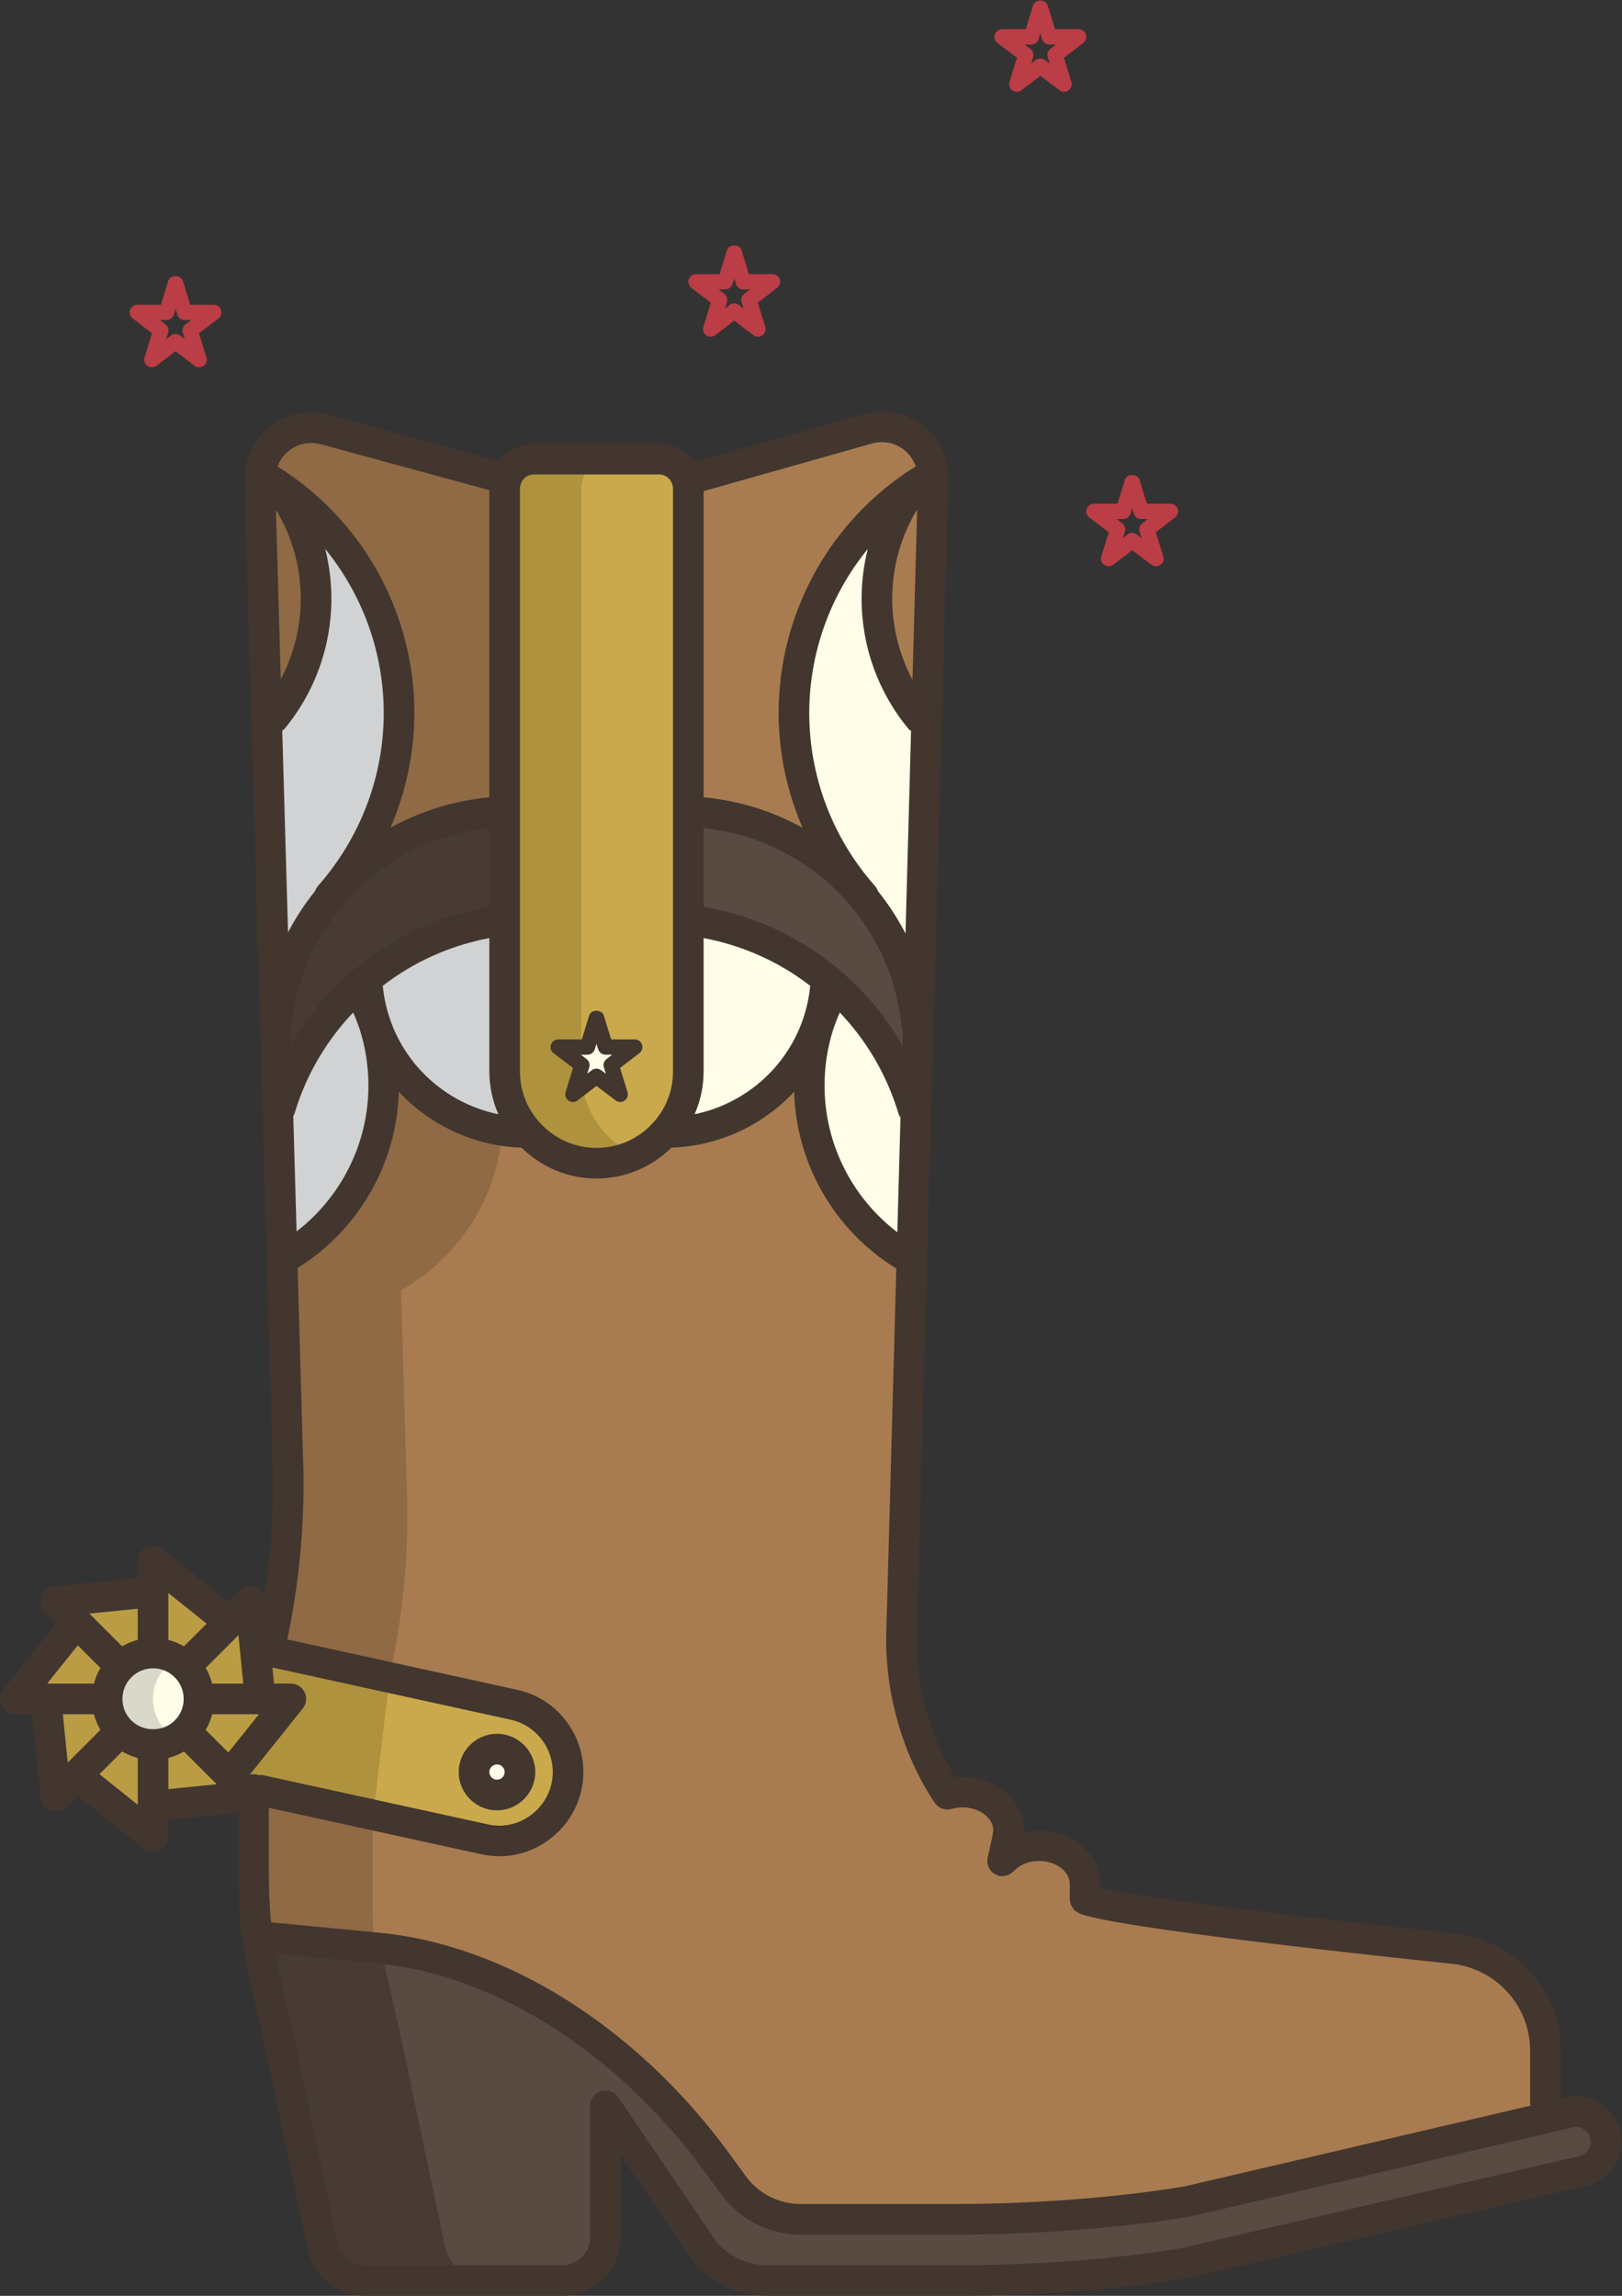 <?xml version="1.0" encoding="utf-8"?>
<!-- Generator: Adobe Illustrator 19.2.1, SVG Export Plug-In . SVG Version: 6.00 Build 0)  -->
<svg version="1.1" id="Layer_1" xmlns="http://www.w3.org/2000/svg" xmlns:xlink="http://www.w3.org/1999/xlink" x="0px" y="0px"
	 viewBox="0 0 105.97 150" style="enable-background:new 0 0 105.97 150;" xml:space="preserve">
<rect x="0" y="0" width="105.97" height="150" fill="#333333" stroke="none"/>
<style type="text/css">
	.st0{display:none;fill:none;stroke:#FFFFFF;stroke-width:2;stroke-linecap:round;stroke-miterlimit:10;}
	.st1{fill:#A2F1FF;}
	.st2{fill:#FF868A;}
	.st3{fill:#FFFFFF;}
	.st4{fill:#58595B;}
	.st5{fill:#E5E6E7;}
	.st6{fill:#A3D3E3;}
	.st7{fill:#DD797F;}
	.st8{fill:#6D6E71;}
	.st9{fill:#4A4A4B;}
	.st10{fill:#414042;}
	.st11{fill:#E75C54;}
	.st12{fill:#FFE336;}
	.st13{fill:#56C681;}
	.st14{fill:#F37970;}
	.st15{fill:#FFEE85;}
	.st16{fill:#79D29B;}
	.st17{fill:#C44242;}
	.st18{fill:#FFBC13;}
	.st19{fill:#3AAB64;}
	.st20{fill:#4E4D4F;}
	.st21{fill:#63CF83;}
	.st22{fill:#FFE77A;}
	.st23{fill:#4FC37B;}
	.st24{fill:#FCDA71;}
	.st25{fill:#F0F1F1;}
	.st26{fill:#E38026;}
	.st27{fill:#BBBDBF;}
	.st28{fill:#7CC9B4;}
	.st29{fill:#8BDBC7;}
	.st30{fill:#3EBDA4;}
	.st31{fill:#4E706E;}
	.st32{fill:#3EAD95;}
	.st33{fill:#BA9C44;}
	.st34{fill:#B0933E;}
	.st35{fill:#F2C84C;}
	.st36{fill:#3A3A3B;}
	.st37{fill:#EF5E90;}
	.st38{fill:#363637;}
	.st39{fill:#A87C50;}
	.st40{fill:#594A42;}
	.st41{fill:#FFFDE7;}
	.st42{fill:#CAA94C;}
	.st43{fill:#D0D2D3;}
	.st44{fill:#8F6A44;}
	.st45{fill:#483B34;}
	.st46{fill:#AE923D;}
	.st47{fill:#D9D9CA;}
	.st48{fill:#BB3D45;}
	.st49{fill:#42362F;}
	.st50{fill:#10CD88;}
	.st51{fill:#166BFF;}
	.st52{fill:#FDEA41;}
	.st53{fill:#FDE140;}
	.st54{fill:#FDCF3E;}
</style>
<g>
	<g>
		<path class="st39" d="M100.97,137.37l0.22,0.96l-23.63,5.51c-4.64,0.77-10.37,1.16-15.07,1.16h-10.2c-1.72,0-3.33-0.82-4.35-2.2
			l-1.13-1.55c-5.25-7.16-13.3-13.14-22.14-13.98l-7.11-0.68l-0.73,0.1c-0.18-1.28-0.27-2.71-0.27-4.82v-4.51v-0.4h0.41l14.68,3.21
			c0.33,0.07,0.66,0.11,0.98,0.11c2.06,0,3.91-1.44,4.38-3.54c0.53-2.43-1.01-4.83-3.44-5.36l-15.61-3.42l-0.24-0.68
			c0.81-3.7,1.18-7.49,1.1-11.28l-0.4-13.71h0.01c3.96-2.23,6.64-6.48,6.64-11.36c0-1.38-0.21-2.71-0.61-3.96l0.08-0.03
			c1.43,4.11,5.33,7.06,9.93,7.06l0.02-0.02c1.09,1.24,2.7,2.02,4.48,2.02s3.39-0.78,4.48-2.02L43.47,74c4.6,0,8.5-2.95,9.93-7.06
			l0.08,0.03c-0.4,1.25-0.61,2.58-0.61,3.96c0,4.88,2.68,9.13,6.64,11.36h0.06l-0.68,24.79c0,3.65,1.09,7.08,3,9.96v0.19
			c0.31-0.09,0.65-0.14,1-0.14c1.66,0,3,1.12,3,2.5c0,0.36-0.24,1.69-0.4,2c0.55-0.61,1.42-1,2.4-1c1.66,0,3,1.12,3,2.5
			c0,0.17-0.02,0.34-0.06,0.5l0.06,0.5c0.54,0.19,1.1,0.36,1.67,0.5l22.45,2.73c3.39,0.39,5.96,3.26,5.96,6.68V137.37z"/>
		<path class="st40" d="M104.93,139.93c0,0.96-0.69,1.78-1.63,1.94l-25.99,6.01c-4.48,0.75-10.03,1.12-14.57,1.12H50.15
			c-1.64,0-3.19-0.74-4.21-2.02l-6.38-9.39v8.57c0,1.57-1.27,2.84-2.84,2.84H23.85c-1.34,0-2.49-0.93-2.78-2.24l-2.81-13.35
			c-0.57-2.6-0.99-4.15-1.27-5.73c-0.06-0.32-0.11-0.65-0.16-0.99l0.73-0.1l7.11,0.68c8.84,0.84,16.89,6.82,22.14,13.98l1.13,1.55
			c1.02,1.38,2.63,2.2,4.35,2.2h10.2c4.7,0,10.43-0.39,15.07-1.16l23.63-5.51l1.44-0.34c0.11-0.02,0.23-0.03,0.34-0.03
			C104.03,137.96,104.93,138.83,104.93,139.93z"/>
		<path class="st39" d="M60.95,31c0.02,0.08,0.02,0.17,0.02,0.26l-0.43,15.75L60.14,47c-1.78-2.13-2.85-4.88-2.85-7.87
			c0-2.77,0.91-5.32,2.45-7.37l-0.02-0.03c0.37-0.26,0.76-0.5,1.15-0.73H60.95z"/>
		<path class="st39" d="M60.95,31h-0.08c-0.39,0.23-0.78,0.47-1.15,0.73c-4.74,3.24-7.85,8.69-7.85,14.86
			c0,4.41,1.59,8.45,4.22,11.58l-0.04,0.03c-2.74-3.07-6.68-5.05-11.08-5.19V31.9c0-0.19-0.03-0.37-0.09-0.54l0.09-0.03L56.75,28
			C58.8,27.46,60.8,28.92,60.95,31z"/>
		<path class="st41" d="M56.09,58.17c-2.63-3.13-4.22-7.17-4.22-11.58c0-6.17,3.11-11.62,7.85-14.86l0.02,0.03
			c-1.54,2.05-2.45,4.6-2.45,7.37c0,2.99,1.07,5.74,2.85,7.87l0.4,0.01L59.99,67H59.9c-0.32-3.36-1.73-6.41-3.85-8.8L56.09,58.17z"
			/>
		<path class="st40" d="M59.99,67l-0.15,5.46l-0.19-0.01c-0.05-0.15-0.09-0.3-0.14-0.45c-0.96-2.91-2.65-5.47-4.86-7.46
			c-2.51-2.29-5.67-3.84-9.18-4.36h-0.5v-7.17c4.4,0.14,8.34,2.12,11.08,5.19c2.12,2.39,3.53,5.44,3.85,8.8H59.99z"/>
		<path class="st41" d="M59.84,72.46l-0.27,9.83h-0.06c-3.96-2.23-6.64-6.48-6.64-11.36c0-1.38,0.21-2.71,0.61-3.96
			c0.24-0.74,0.55-1.46,0.91-2.15l0.26-0.28c2.21,1.99,3.9,4.55,4.86,7.46c0.05,0.15,0.09,0.3,0.14,0.45L59.84,72.46z"/>
		<path class="st41" d="M53.4,66.94C51.97,71.05,48.07,74,43.47,74l-0.02-0.02c0.95-1.05,1.52-2.45,1.52-3.98v-9.82h0.5
			c3.51,0.52,6.67,2.07,9.18,4.36l-0.26,0.28c-0.36,0.69-0.67,1.41-0.91,2.15L53.4,66.94z"/>
		<path class="st42" d="M44.97,60.18V70c0,1.53-0.57,2.93-1.52,3.98c-1.09,1.24-2.7,2.02-4.48,2.02s-3.39-0.78-4.48-2.02
			c-0.95-1.05-1.52-2.45-1.52-3.98v-9.82v-7.17V31.9c0-0.22,0.04-0.42,0.11-0.61c0.25-0.75,0.96-1.29,1.79-1.29h8.2
			c0.86,0,1.59,0.57,1.81,1.36c0.06,0.17,0.09,0.35,0.09,0.54v21.11V60.18z M39.93,69.59l1.54-1.18h-1.91l-0.59-1.91l-0.59,1.91
			h-1.91l1.55,1.18l-0.59,1.91l1.54-1.18l1.55,1.18L39.93,69.59z"/>
		<polygon class="st41" points="41.47,68.41 39.93,69.59 40.52,71.5 38.97,70.32 37.43,71.5 38.02,69.59 36.47,68.41 38.38,68.41 
			38.97,66.5 39.56,68.41 		"/>
		<path class="st42" d="M16.56,116.96v0.4h-0.2L15,116l4-5h-2l-0.36-3.61l1.08-0.11l0.24,0.68l15.61,3.42
			c2.43,0.53,3.97,2.93,3.44,5.36c-0.47,2.1-2.32,3.54-4.38,3.54c-0.32,0-0.65-0.04-0.98-0.11l-14.68-3.21H16.56z M33.97,115.78
			c0-0.83-0.67-1.5-1.5-1.5c-0.83,0-1.5,0.67-1.5,1.5s0.67,1.5,1.5,1.5C33.3,117.28,33.97,116.61,33.97,115.78z"/>
		<path class="st43" d="M24.54,66.94l-0.08,0.03c-0.24-0.74-0.55-1.46-0.91-2.15l-0.26-0.28c2.51-2.29,5.67-3.84,9.18-4.36h0.5V70
			c0,1.53,0.57,2.93,1.52,3.98L34.47,74C29.87,74,25.97,71.05,24.54,66.94z"/>
		<path class="st44" d="M32.97,31.26l0.11,0.03c-0.07,0.19-0.11,0.39-0.11,0.61v21.11c-4.4,0.14-8.34,2.12-11.08,5.19l-0.04-0.03
			c2.63-3.13,4.22-7.17,4.22-11.58c0-6.17-3.11-11.62-7.85-14.86c-0.37-0.26-0.76-0.5-1.15-0.73h-0.08
			c0.18-2.06,2.19-3.49,4.23-2.94L32.97,31.26z"/>
		<path class="st45" d="M32.97,53.01v7.17h-0.5c-3.51,0.52-6.67,2.07-9.18,4.36c-2.21,1.99-3.9,4.55-4.86,7.46
			c-0.05,0.15-0.09,0.3-0.14,0.45h-0.15L17.98,67h0.06c0.32-3.36,1.73-6.41,3.85-8.8C24.63,55.13,28.57,53.15,32.97,53.01z"/>
		<g>
			<path class="st46" d="M39.49,73.98c-0.735-0.812-1.234-1.837-1.426-2.966L37.43,71.5l0.54-1.748v-0.2l-1.5-1.142h1.5v-8.23v-7.17
				V31.9c0-0.22,0.04-0.42,0.11-0.61c0.25-0.75,0.96-1.29,1.79-1.29h-5c-0.83,0-1.54,0.54-1.79,1.29c-0.07,0.19-0.11,0.39-0.11,0.61
				v21.11v7.17V70c0,1.53,0.57,2.93,1.52,3.98c1.09,1.24,2.7,2.02,4.48,2.02c0.891,0,1.738-0.195,2.5-0.546
				C40.709,75.104,40.035,74.6,39.49,73.98z"/>
		</g>
		<circle class="st41" cx="32.47" cy="115.78" r="1.5"/>
		<path class="st43" d="M21.85,58.17l0.04,0.03c-2.12,2.39-3.53,5.44-3.85,8.8h-0.06l-0.56-19.99L17.8,47
			c1.78-2.13,2.85-4.88,2.85-7.87c0-2.77-0.91-5.32-2.45-7.37l0.02-0.03c4.74,3.24,7.85,8.69,7.85,14.86
			C26.07,51,24.48,55.04,21.85,58.17z"/>
		<path class="st43" d="M24.46,66.97c0.4,1.25,0.61,2.58,0.61,3.96c0,4.88-2.68,9.13-6.64,11.36h-0.01l-0.28-9.82v-0.02h0.15
			c0.05-0.15,0.09-0.3,0.14-0.45c0.96-2.91,2.65-5.47,4.86-7.46l0.26,0.28C23.91,65.51,24.22,66.23,24.46,66.97z"/>
		<path class="st44" d="M18.2,31.76c1.54,2.05,2.45,4.6,2.45,7.37c0,2.99-1.07,5.74-2.85,7.87l-0.38,0.01l-0.45-15.7
			c0-0.11,0-0.21,0.02-0.31h0.08c0.39,0.23,0.78,0.47,1.15,0.73L18.2,31.76z"/>
		<path class="st33" d="M19,111l-4,5l-2.88-2.88c0.55-0.54,0.88-1.29,0.88-2.12h4H19z"/>
		<path class="st33" d="M16.64,107.39L17,111h-4c0-0.83-0.33-1.58-0.88-2.12L15,106l1.36-1.36L16.64,107.39z"/>
		<path class="st33" d="M16.36,117.36L10,118v-4c0.83,0,1.58-0.34,2.12-0.88L15,116L16.36,117.36z"/>
		<path class="st33" d="M15,106l-2.88,2.88C11.58,108.34,10.83,108,10,108v-4v-2L15,106z"/>
		<path class="st41" d="M12.12,108.88c0.55,0.54,0.88,1.29,0.88,2.12s-0.33,1.58-0.88,2.12C11.58,113.66,10.83,114,10,114
			s-1.58-0.34-2.12-0.88C7.33,112.58,7,111.83,7,111s0.33-1.58,0.88-2.12C8.42,108.34,9.17,108,10,108S11.58,108.34,12.12,108.88z"
			/>
		<path class="st33" d="M10,118v2l-5-4l2.88-2.88C8.42,113.66,9.17,114,10,114V118z"/>
		<path class="st33" d="M10,104v4c-0.83,0-1.58,0.34-2.12,0.88L5,106l-1.36-1.36L10,104z"/>
		<g>
			<path class="st45" d="M29.07,146.76l-2.81-13.35c-0.57-2.6-0.99-4.15-1.27-5.73c-0.023-0.122-0.04-0.252-0.061-0.376
				c-0.087-0.009-0.172-0.026-0.259-0.034l-7.11-0.68l-0.73,0.1c0.05,0.34,0.1,0.67,0.16,0.99c0.28,1.58,0.7,3.13,1.27,5.73
				l2.81,13.35c0.29,1.31,1.44,2.24,2.78,2.24h8C30.51,149,29.36,148.07,29.07,146.76z"/>
		</g>
		<g>
			<path class="st44" d="M24.34,118.96v0.4v4.51c0,1.363,0.038,2.441,0.113,3.379l-6.893-0.659l-0.73,0.1
				c-0.18-1.28-0.27-2.71-0.27-4.82v-4.51v-0.4h0.41l7.356,1.609L24.34,118.96z"/>
			<path class="st44" d="M17.96,107.96l7.667,1.68l-0.127-0.36c0.81-3.7,1.18-7.49,1.1-11.28l-0.4-13.71h0.01
				c3.704-2.086,6.287-5.938,6.606-10.421c-3.863-0.61-7.021-3.323-8.276-6.929l-0.08,0.03c0.4,1.25,0.61,2.58,0.61,3.96
				c0,4.88-2.68,9.13-6.64,11.36h-0.01L18.82,96c0.08,3.79-0.29,7.58-1.1,11.28L17.96,107.96z"/>
		</g>
		<path class="st33" d="M7.88,113.12L5,116l-1.36,1.36L3,111h4C7,111.83,7.33,112.58,7.88,113.12z"/>
		<path class="st33" d="M5,106l2.88,2.88C7.33,109.42,7,110.17,7,111H3H1L5,106z"/>
		<g>
			<polygon class="st46" points="25.461,109.603 17.96,107.96 17.72,107.28 16.64,107.39 17,111 19,111 15,116 16.36,117.36 
				16.56,117.36 16.56,116.96 16.97,116.96 24.385,118.581 			"/>
		</g>
		<path class="st47" d="M10.88,113.12C10.33,112.58,10,111.83,10,111c0-0.83,0.33-1.58,0.88-2.12
			c0.182-0.182,0.395-0.331,0.62-0.462C11.058,108.16,10.55,108,10,108c-0.83,0-1.58,0.34-2.12,0.88C7.33,109.42,7,110.17,7,111
			c0,0.83,0.33,1.58,0.88,2.12C8.42,113.66,9.17,114,10,114c0.55,0,1.058-0.16,1.5-0.418
			C11.275,113.451,11.062,113.302,10.88,113.12z"/>
	</g>
	<g>
		<path class="st48" d="M70.47,1.91h-1.541l-0.481-1.558c-0.129-0.419-0.826-0.419-0.955,0L67.011,1.91H65.47
			c-0.215,0-0.405,0.137-0.474,0.34c-0.068,0.203,0,0.428,0.171,0.558l1.271,0.968l-0.486,1.577
			c-0.064,0.208,0.014,0.434,0.191,0.558C66.231,5.97,66.33,6,66.43,6c0.107,0,0.215-0.035,0.304-0.103l1.237-0.948l1.246,0.949
			c0.172,0.131,0.411,0.137,0.589,0.012c0.179-0.124,0.256-0.35,0.191-0.557L69.51,3.775l1.264-0.968
			c0.171-0.13,0.238-0.354,0.17-0.558C70.874,2.047,70.684,1.91,70.47,1.91z M68.626,3.193c-0.166,0.127-0.235,0.345-0.174,0.544
			l0.13,0.42l-0.31-0.235C68.184,3.854,68.077,3.82,67.97,3.82c-0.107,0-0.215,0.034-0.304,0.103l-0.296,0.227l0.127-0.412
			c0.062-0.2-0.008-0.418-0.175-0.545l-0.37-0.282h0.428c0.22,0,0.413-0.143,0.478-0.353l0.112-0.363l0.112,0.363
			C68.147,2.767,68.34,2.91,68.56,2.91h0.436L68.626,3.193z"/>
		<path class="st48" d="M50.47,17.91h-1.541l-0.481-1.558c-0.129-0.419-0.826-0.419-0.955,0l-0.481,1.558H45.47
			c-0.215,0-0.405,0.137-0.474,0.34c-0.068,0.203,0,0.428,0.171,0.558l1.271,0.968l-0.486,1.577
			c-0.064,0.208,0.014,0.434,0.191,0.558C46.231,21.97,46.33,22,46.43,22c0.107,0,0.215-0.035,0.304-0.103l1.237-0.948l1.246,0.949
			c0.172,0.132,0.411,0.137,0.589,0.012c0.179-0.124,0.256-0.35,0.191-0.557l-0.487-1.578l1.264-0.968
			c0.171-0.13,0.238-0.354,0.17-0.558C50.874,18.047,50.684,17.91,50.47,17.91z M48.626,19.193
			c-0.166,0.127-0.235,0.345-0.174,0.544l0.13,0.42l-0.31-0.235c-0.089-0.068-0.196-0.102-0.303-0.102
			c-0.107,0-0.215,0.034-0.304,0.103l-0.296,0.227l0.127-0.412c0.062-0.2-0.008-0.418-0.175-0.545l-0.37-0.282h0.428
			c0.22,0,0.413-0.143,0.478-0.353l0.112-0.363l0.112,0.363c0.064,0.209,0.258,0.353,0.478,0.353h0.436L48.626,19.193z"/>
		<path class="st48" d="M76.944,33.25c-0.069-0.203-0.26-0.339-0.474-0.339h-1.541l-0.481-1.558c-0.129-0.419-0.826-0.419-0.955,0
			l-0.481,1.558H71.47c-0.215,0-0.405,0.137-0.474,0.34c-0.068,0.203,0,0.428,0.171,0.558l1.271,0.968l-0.486,1.577
			c-0.064,0.208,0.014,0.434,0.191,0.558C72.231,36.97,72.33,37,72.43,37c0.107,0,0.215-0.035,0.304-0.103l1.237-0.948l1.246,0.949
			c0.172,0.131,0.411,0.137,0.589,0.012c0.179-0.124,0.256-0.35,0.191-0.557l-0.487-1.578l1.264-0.968
			C76.945,33.677,77.012,33.453,76.944,33.25z M74.626,34.193c-0.166,0.127-0.235,0.345-0.174,0.544l0.13,0.42l-0.31-0.235
			c-0.089-0.068-0.196-0.102-0.303-0.102c-0.107,0-0.215,0.034-0.304,0.103l-0.296,0.227l0.127-0.412
			c0.062-0.2-0.008-0.418-0.175-0.545l-0.37-0.282h0.428c0.22,0,0.413-0.143,0.478-0.353l0.112-0.363l0.112,0.363
			c0.064,0.209,0.258,0.353,0.478,0.353h0.436L74.626,34.193z"/>
		<path class="st48" d="M13.97,19.91h-1.541l-0.481-1.558c-0.129-0.419-0.826-0.419-0.955,0l-0.481,1.558H8.97
			c-0.214,0-0.404,0.137-0.474,0.339c-0.068,0.203-0.001,0.427,0.17,0.558l1.264,0.968l-0.487,1.578
			c-0.064,0.208,0.013,0.433,0.191,0.557c0.178,0.125,0.417,0.12,0.589-0.012l1.246-0.949l1.237,0.948
			C12.795,23.965,12.903,24,13.01,24c0.1,0,0.199-0.03,0.286-0.09c0.178-0.124,0.256-0.35,0.191-0.558l-0.486-1.577l1.271-0.968
			c0.171-0.13,0.239-0.354,0.171-0.558C14.375,20.047,14.185,19.91,13.97,19.91z M12.118,21.192
			c-0.167,0.127-0.237,0.345-0.175,0.545l0.127,0.412l-0.296-0.227c-0.177-0.137-0.428-0.137-0.606-0.001l-0.31,0.235l0.13-0.42
			c0.062-0.2-0.008-0.417-0.174-0.544l-0.369-0.283h0.436c0.22,0,0.413-0.143,0.478-0.353l0.112-0.363l0.112,0.363
			c0.064,0.209,0.258,0.353,0.478,0.353h0.428L12.118,21.192z"/>
	</g>
	<g>
		<path class="st49" d="M34.97,115.78c0-1.379-1.121-2.5-2.5-2.5s-2.5,1.121-2.5,2.5s1.121,2.5,2.5,2.5S34.97,117.159,34.97,115.78z
			 M31.97,115.78c0-0.275,0.225-0.5,0.5-0.5s0.5,0.225,0.5,0.5s-0.225,0.5-0.5,0.5S31.97,116.056,31.97,115.78z"/>
		<path class="st49" d="M37.439,69.776l-0.486,1.577c-0.064,0.208,0.014,0.434,0.191,0.558C37.231,71.97,37.33,72,37.43,72
			c0.107,0,0.215-0.035,0.304-0.103l1.237-0.948l1.246,0.949c0.172,0.131,0.411,0.137,0.589,0.012
			c0.179-0.124,0.256-0.35,0.191-0.557l-0.487-1.578l1.264-0.968c0.171-0.13,0.238-0.354,0.17-0.558
			c-0.069-0.203-0.26-0.339-0.474-0.339h-1.541l-0.481-1.558c-0.129-0.419-0.826-0.419-0.955,0l-0.481,1.558H36.47
			c-0.215,0-0.405,0.137-0.474,0.34c-0.068,0.203,0,0.428,0.171,0.558L37.439,69.776z M38.38,68.91c0.22,0,0.413-0.143,0.478-0.353
			l0.112-0.363l0.112,0.363c0.064,0.209,0.258,0.353,0.478,0.353h0.436l-0.369,0.283c-0.166,0.127-0.235,0.345-0.174,0.544
			l0.13,0.42l-0.31-0.235c-0.089-0.068-0.196-0.102-0.303-0.102c-0.107,0-0.215,0.034-0.304,0.103l-0.296,0.227l0.127-0.412
			c0.062-0.2-0.008-0.418-0.175-0.545l-0.37-0.282H38.38z"/>
		<path class="st49" d="M102.97,136.96c-0.17,0-0.355,0.016-0.569,0.057l-0.431,0.101v-3.088c0-0.01,0.006-0.019,0.006-0.029
			c0-3.926-2.943-7.225-6.856-7.675c-7.767-0.808-20.161-2.251-23.224-2.973v-0.262c0-1.93-1.794-3.5-4-3.5
			c-0.347,0-0.682,0.047-1.008,0.121c0.003-0.04,0.008-0.087,0.008-0.121c0-1.93-1.794-3.5-4-3.5c-0.17,0-0.336,0.017-0.503,0.035
			c-1.608-2.653-2.497-5.832-2.497-9.017l2.08-75.848c0-0.1,0-0.242-0.028-0.401c-0.111-1.269-0.767-2.417-1.806-3.16
			c-1.055-0.755-2.382-0.997-3.659-0.661l-11.095,3.137C44.857,29.456,44.005,29,43.07,29h-8.2c-0.917,0-1.752,0.432-2.283,1.119
			l-11.106-3.024c-1.257-0.338-2.582-0.107-3.644,0.635c-1.047,0.732-1.716,1.874-1.84,3.139c-0.022,0.143-0.027,0.289-0.027,0.47
			l1.85,64.683c0.058,2.745-0.129,5.497-0.55,8.212c-0.11-0.245-0.313-0.443-0.575-0.536c-0.364-0.13-0.77-0.037-1.042,0.235
			l-0.727,0.727l-4.301-3.441c-0.301-0.24-0.714-0.288-1.059-0.12C9.221,101.266,9,101.615,9,102v1.095l-5.46,0.549
			c-0.385,0.039-0.713,0.295-0.842,0.659c-0.13,0.364-0.039,0.77,0.234,1.043l0.727,0.727l-3.441,4.301
			c-0.24,0.301-0.286,0.712-0.12,1.059C0.266,111.779,0.616,112,1,112h1.095l0.549,5.46c0.039,0.385,0.295,0.713,0.659,0.842
			c0.109,0.04,0.224,0.059,0.336,0.059c0.261,0,0.517-0.103,0.707-0.293l0.727-0.727l4.301,3.441C9.556,120.926,9.778,121,10,121
			c0.147,0,0.296-0.032,0.434-0.099C10.78,120.734,11,120.385,11,120v-1.095l4.56-0.459v3.424c0,2.084,0.084,3.567,0.281,4.965
			c0.052,0.354,0.104,0.696,0.164,1.02c0.175,0.984,0.396,1.934,0.677,3.136c0.178,0.76,0.378,1.616,0.6,2.626l2.812,13.359
			c0.395,1.781,1.939,3.024,3.757,3.024h12.87c2.117,0,3.84-1.723,3.84-3.84v-5.32l4.598,6.763c1.215,1.523,3.034,2.397,4.992,2.397
			h12.59c4.986,0,10.495-0.424,14.796-1.146l25.933-5.999c1.427-0.243,2.462-1.474,2.462-2.926
			C105.93,138.292,104.602,136.96,102.97,136.96z M59.92,33.287l-0.305,11.129c-0.857-1.617-1.324-3.431-1.324-5.286
			C58.29,37.037,58.854,35.04,59.92,33.287z M59.372,47.641c0.042,0.051,0.101,0.075,0.15,0.115L59.16,60.994
			c-0.502-0.977-1.107-1.906-1.806-2.78c-0.043-0.125-0.111-0.243-0.205-0.347c-0.094-0.103-0.181-0.207-0.293-0.34
			c-2.57-3.06-3.986-6.944-3.986-10.937c0-3.957,1.382-7.727,3.823-10.724c-0.264,1.055-0.402,2.148-0.402,3.264
			C56.29,42.241,57.385,45.263,59.372,47.641z M55.302,58.864c2.066,2.329,3.312,5.175,3.603,8.231
			c0.009,0.1,0.044,0.189,0.08,0.277l-0.026,0.952c-0.964-1.689-2.189-3.22-3.635-4.522c-2.626-2.396-5.855-3.957-9.354-4.545
			v-5.161C49.535,54.471,52.893,56.165,55.302,58.864z M45.97,70v-8.71c2.548,0.481,4.926,1.544,6.973,3.126
			c-0.003,0.02-0.016,0.036-0.018,0.057c-0.069,0.71-0.229,1.432-0.47,2.139c-1.115,3.206-3.839,5.523-7.075,6.188
			C45.762,71.927,45.97,70.978,45.97,70z M54.431,67.279c0.121-0.374,0.271-0.751,0.435-1.128c1.663,1.746,2.933,3.853,3.695,6.164
			l0.14,0.449c0.03,0.092,0.077,0.173,0.13,0.249l-0.206,7.497c-2.966-2.257-4.755-5.796-4.755-9.58
			C53.87,69.673,54.059,68.443,54.431,67.279z M57.01,28.967c0.68-0.179,1.398-0.048,1.969,0.358
			c0.404,0.289,0.693,0.694,0.85,1.152c-0.227,0.142-0.46,0.278-0.673,0.427c-5.188,3.547-8.286,9.411-8.286,15.686
			c0,2.591,0.548,5.134,1.562,7.491c-1.987-1.096-4.186-1.78-6.461-1.989V32.088L57.01,28.967z M33.97,31.9
			c0-0.09,0.016-0.174,0.059-0.293C34.15,31.244,34.488,31,34.87,31h8.2c0.396,0,0.744,0.259,0.867,0.691
			c0.022,0.064,0.033,0.133,0.033,0.209V70c0,1.235-0.448,2.41-1.262,3.309c-0.004,0.003-0.007,0.007-0.01,0.011
			C41.76,74.388,40.401,75,38.97,75s-2.79-0.612-3.738-1.691C34.418,72.41,33.97,71.234,33.97,70V31.9z M13.436,113.023
			c0.189-0.319,0.332-0.661,0.424-1.023h3.059l-2.003,2.503L13.436,113.023z M8.581,112.406C8.206,112.039,8,111.539,8,111
			s0.206-1.039,0.587-1.413C8.966,109.208,9.468,109,10,109c0.533,0,1.034,0.208,1.419,0.594C11.794,109.961,12,110.461,12,111
			s-0.206,1.039-0.589,1.414C10.659,113.169,9.352,113.179,8.581,112.406z M15.579,106.836L15.895,110h-2.034
			c-0.092-0.362-0.235-0.705-0.423-1.024L15.579,106.836z M17.184,115.983c-0.094-0.02-0.184-0.01-0.274-0.004
			c-0.11-0.038-0.226-0.064-0.35-0.064c-0.067,0-0.126,0.028-0.19,0.042l-0.03-0.03l3.441-4.302c0.24-0.301,0.286-0.712,0.12-1.059
			C19.735,110.221,19.385,110,19,110h-1.096l-0.106-1.052l15.558,3.408c1.888,0.412,3.088,2.283,2.678,4.165
			c-0.357,1.599-1.789,2.759-3.404,2.759c-0.237,0-0.497-0.029-0.767-0.087L17.184,115.983z M19.65,39.13
			c0,1.842-0.461,3.642-1.306,5.251L18.027,33.3C19.088,35.05,19.65,37.043,19.65,39.13z M18.44,47.739
			c0.041-0.035,0.092-0.055,0.128-0.098c1.987-2.378,3.082-5.4,3.082-8.511c0-1.117-0.138-2.211-0.403-3.266
			c2.44,2.995,3.823,6.767,3.823,10.726c0,3.994-1.415,7.878-4.044,11.006c-0.078,0.092-0.152,0.18-0.232,0.267
			c-0.096,0.105-0.164,0.224-0.207,0.351c-0.681,0.852-1.275,1.754-1.769,2.704L18.44,47.739z M31.97,59.257
			c-3.499,0.588-6.727,2.148-9.349,4.54c-1.427,1.285-2.637,2.793-3.595,4.451l-0.029-1.022c0.011-0.045,0.034-0.084,0.038-0.131
			c0.291-3.056,1.536-5.902,3.601-8.229c2.411-2.701,5.769-4.396,9.334-4.77V59.257z M19.16,72.917
			c0.027-0.051,0.061-0.096,0.079-0.153l0.14-0.451c0.762-2.308,2.03-4.413,3.695-6.162c0.165,0.378,0.314,0.754,0.434,1.123
			c0.372,1.167,0.562,2.397,0.562,3.656c0,3.758-1.766,7.27-4.694,9.529L19.16,72.917z M25.487,66.615
			c-0.243-0.708-0.401-1.429-0.472-2.143c-0.002-0.021-0.014-0.037-0.018-0.057c2.045-1.581,4.424-2.644,6.973-3.126V70
			c0,0.978,0.208,1.928,0.589,2.799C29.323,72.134,26.6,69.818,25.487,66.615z M18.983,29.369c0.576-0.401,1.294-0.527,1.975-0.344
			l11.013,2.999v20.068c-2.274,0.21-4.472,0.892-6.459,1.989c1.01-2.353,1.559-4.898,1.559-7.49c0-6.275-3.098-12.139-8.275-15.678
			c-0.214-0.151-0.442-0.283-0.666-0.423C18.292,30.043,18.582,29.649,18.983,29.369z M13.502,106.083l-1.483,1.483
			c-0.319-0.189-0.661-0.331-1.02-0.423v-3.061L13.502,106.083z M9,105.106v2.036c-0.36,0.093-0.702,0.234-1.021,0.423l-2.141-2.141
			L9,105.106z M5.084,107.497l1.48,1.48c-0.189,0.319-0.331,0.661-0.423,1.023H3.081L5.084,107.497z M6.14,112
			c0.092,0.362,0.234,0.704,0.423,1.023l-2.139,2.139L4.106,112H6.14z M6.498,115.917l1.482-1.482
			c0.32,0.189,0.661,0.331,1.021,0.423v3.061L6.498,115.917z M11,116.894v-2.036c0.36-0.093,0.701-0.234,1.02-0.423l2.142,2.141
			L11,116.894z M17.56,121.87v-3.758l13.882,3.036c0.412,0.087,0.812,0.132,1.188,0.132c2.543,0,4.796-1.817,5.356-4.327
			c0.313-1.437,0.049-2.909-0.745-4.146c-0.794-1.237-2.022-2.092-3.458-2.404l-15.015-3.29c0.77-3.657,1.13-7.4,1.051-11.143
			l-0.375-13.128c3.985-2.48,6.477-6.81,6.612-11.511c2.047,2.192,4.912,3.546,8.02,3.652C35.373,76.266,37.126,77,38.97,77
			c1.844,0,3.597-0.733,4.893-2.016c3.107-0.106,5.972-1.459,8.019-3.652c0.136,4.726,2.653,9.076,6.676,11.549l-0.664,24.198
			c0,3.822,1.125,7.623,3.167,10.702c0.012,0.018,0.028,0.03,0.04,0.047c0.017,0.023,0.036,0.042,0.055,0.064
			c0.068,0.076,0.144,0.142,0.23,0.192c0.013,0.008,0.023,0.018,0.036,0.025c0.097,0.052,0.203,0.082,0.311,0.1
			c0.029,0.005,0.056,0.008,0.085,0.01c0.026,0.002,0.051,0.009,0.077,0.009c0.092,0,0.185-0.014,0.275-0.04
			c0.001,0,0.001,0,0.002,0c0.226-0.065,0.476-0.1,0.722-0.1c1.084,0,2,0.687,2,1.491c-0.01,0.229-0.235,1.26-0.366,1.751
			c-0.012,0.046-0.003,0.091-0.008,0.137c-0.009,0.073-0.021,0.144-0.013,0.217c0.006,0.064,0.027,0.121,0.045,0.181
			c0.018,0.062,0.032,0.124,0.063,0.182c0.033,0.064,0.081,0.115,0.126,0.17c0.031,0.037,0.048,0.081,0.084,0.114
			c0.009,0.008,0.021,0.01,0.03,0.018c0.049,0.042,0.109,0.067,0.167,0.099c0.061,0.033,0.118,0.071,0.182,0.09
			c0.011,0.003,0.019,0.012,0.031,0.015c0.087,0.023,0.173,0.034,0.259,0.034c0.009,0,0.018-0.004,0.027-0.005
			c0.037-0.001,0.071-0.013,0.107-0.018c0.083-0.012,0.163-0.028,0.24-0.06c0.04-0.016,0.075-0.039,0.113-0.06
			c0.071-0.041,0.136-0.088,0.195-0.145c0.018-0.018,0.042-0.025,0.06-0.044c0.377-0.419,0.997-0.669,1.657-0.669
			c1.084,0,2,0.687,2,1.5v1c0,0.048,0.021,0.088,0.027,0.134c0.011,0.081,0.018,0.162,0.048,0.237
			c0.025,0.062,0.068,0.112,0.104,0.168c0.034,0.052,0.06,0.108,0.103,0.153c0.06,0.063,0.136,0.105,0.211,0.151
			c0.035,0.021,0.06,0.053,0.098,0.07c0.004,0.002,0.01,0.003,0.013,0.005c0.006,0.003,0.012,0.004,0.018,0.007
			c2.256,0.962,20.705,2.918,24.384,3.3c2.886,0.332,5.062,2.766,5.072,5.667c0,0.007-0.004,0.013-0.004,0.02v3.37
			c0,0.073,0.027,0.136,0.041,0.204l-22.615,5.279C73.073,143.571,67.5,144,62.49,144H52.29c-1.39,0-2.716-0.671-3.543-1.789
			l-1.131-1.552c-6.027-8.22-14.569-13.598-22.852-14.385l-7.058-0.675C17.605,124.555,17.56,123.382,17.56,121.87z
			 M103.075,140.896l-25.93,5.998C73.007,147.586,67.621,148,62.74,148H50.15c-1.346,0-2.596-0.6-3.383-1.582l-6.38-9.39
			c-0.189-0.279-0.502-0.438-0.827-0.438c-0.098,0-0.197,0.015-0.294,0.044c-0.42,0.129-0.706,0.517-0.706,0.956v8.57
			c0,1.015-0.825,1.84-1.84,1.84H23.85c-0.872,0-1.614-0.599-1.802-1.446l-2.812-13.357c-0.226-1.028-0.428-1.894-0.606-2.661
			c-0.261-1.114-0.469-2.006-0.633-2.898l6.578,0.628c7.723,0.735,15.733,5.811,21.427,13.574l1.134,1.556
			c1.206,1.632,3.133,2.605,5.154,2.605H62.49c5.114,0,10.809-0.438,15.298-1.187l23.632-5.51l1.396-0.331
			c0.562-0.098,1.115,0.381,1.115,0.957C103.93,140.404,103.594,140.806,103.075,140.896z"/>
	</g>
</g>
</svg>
